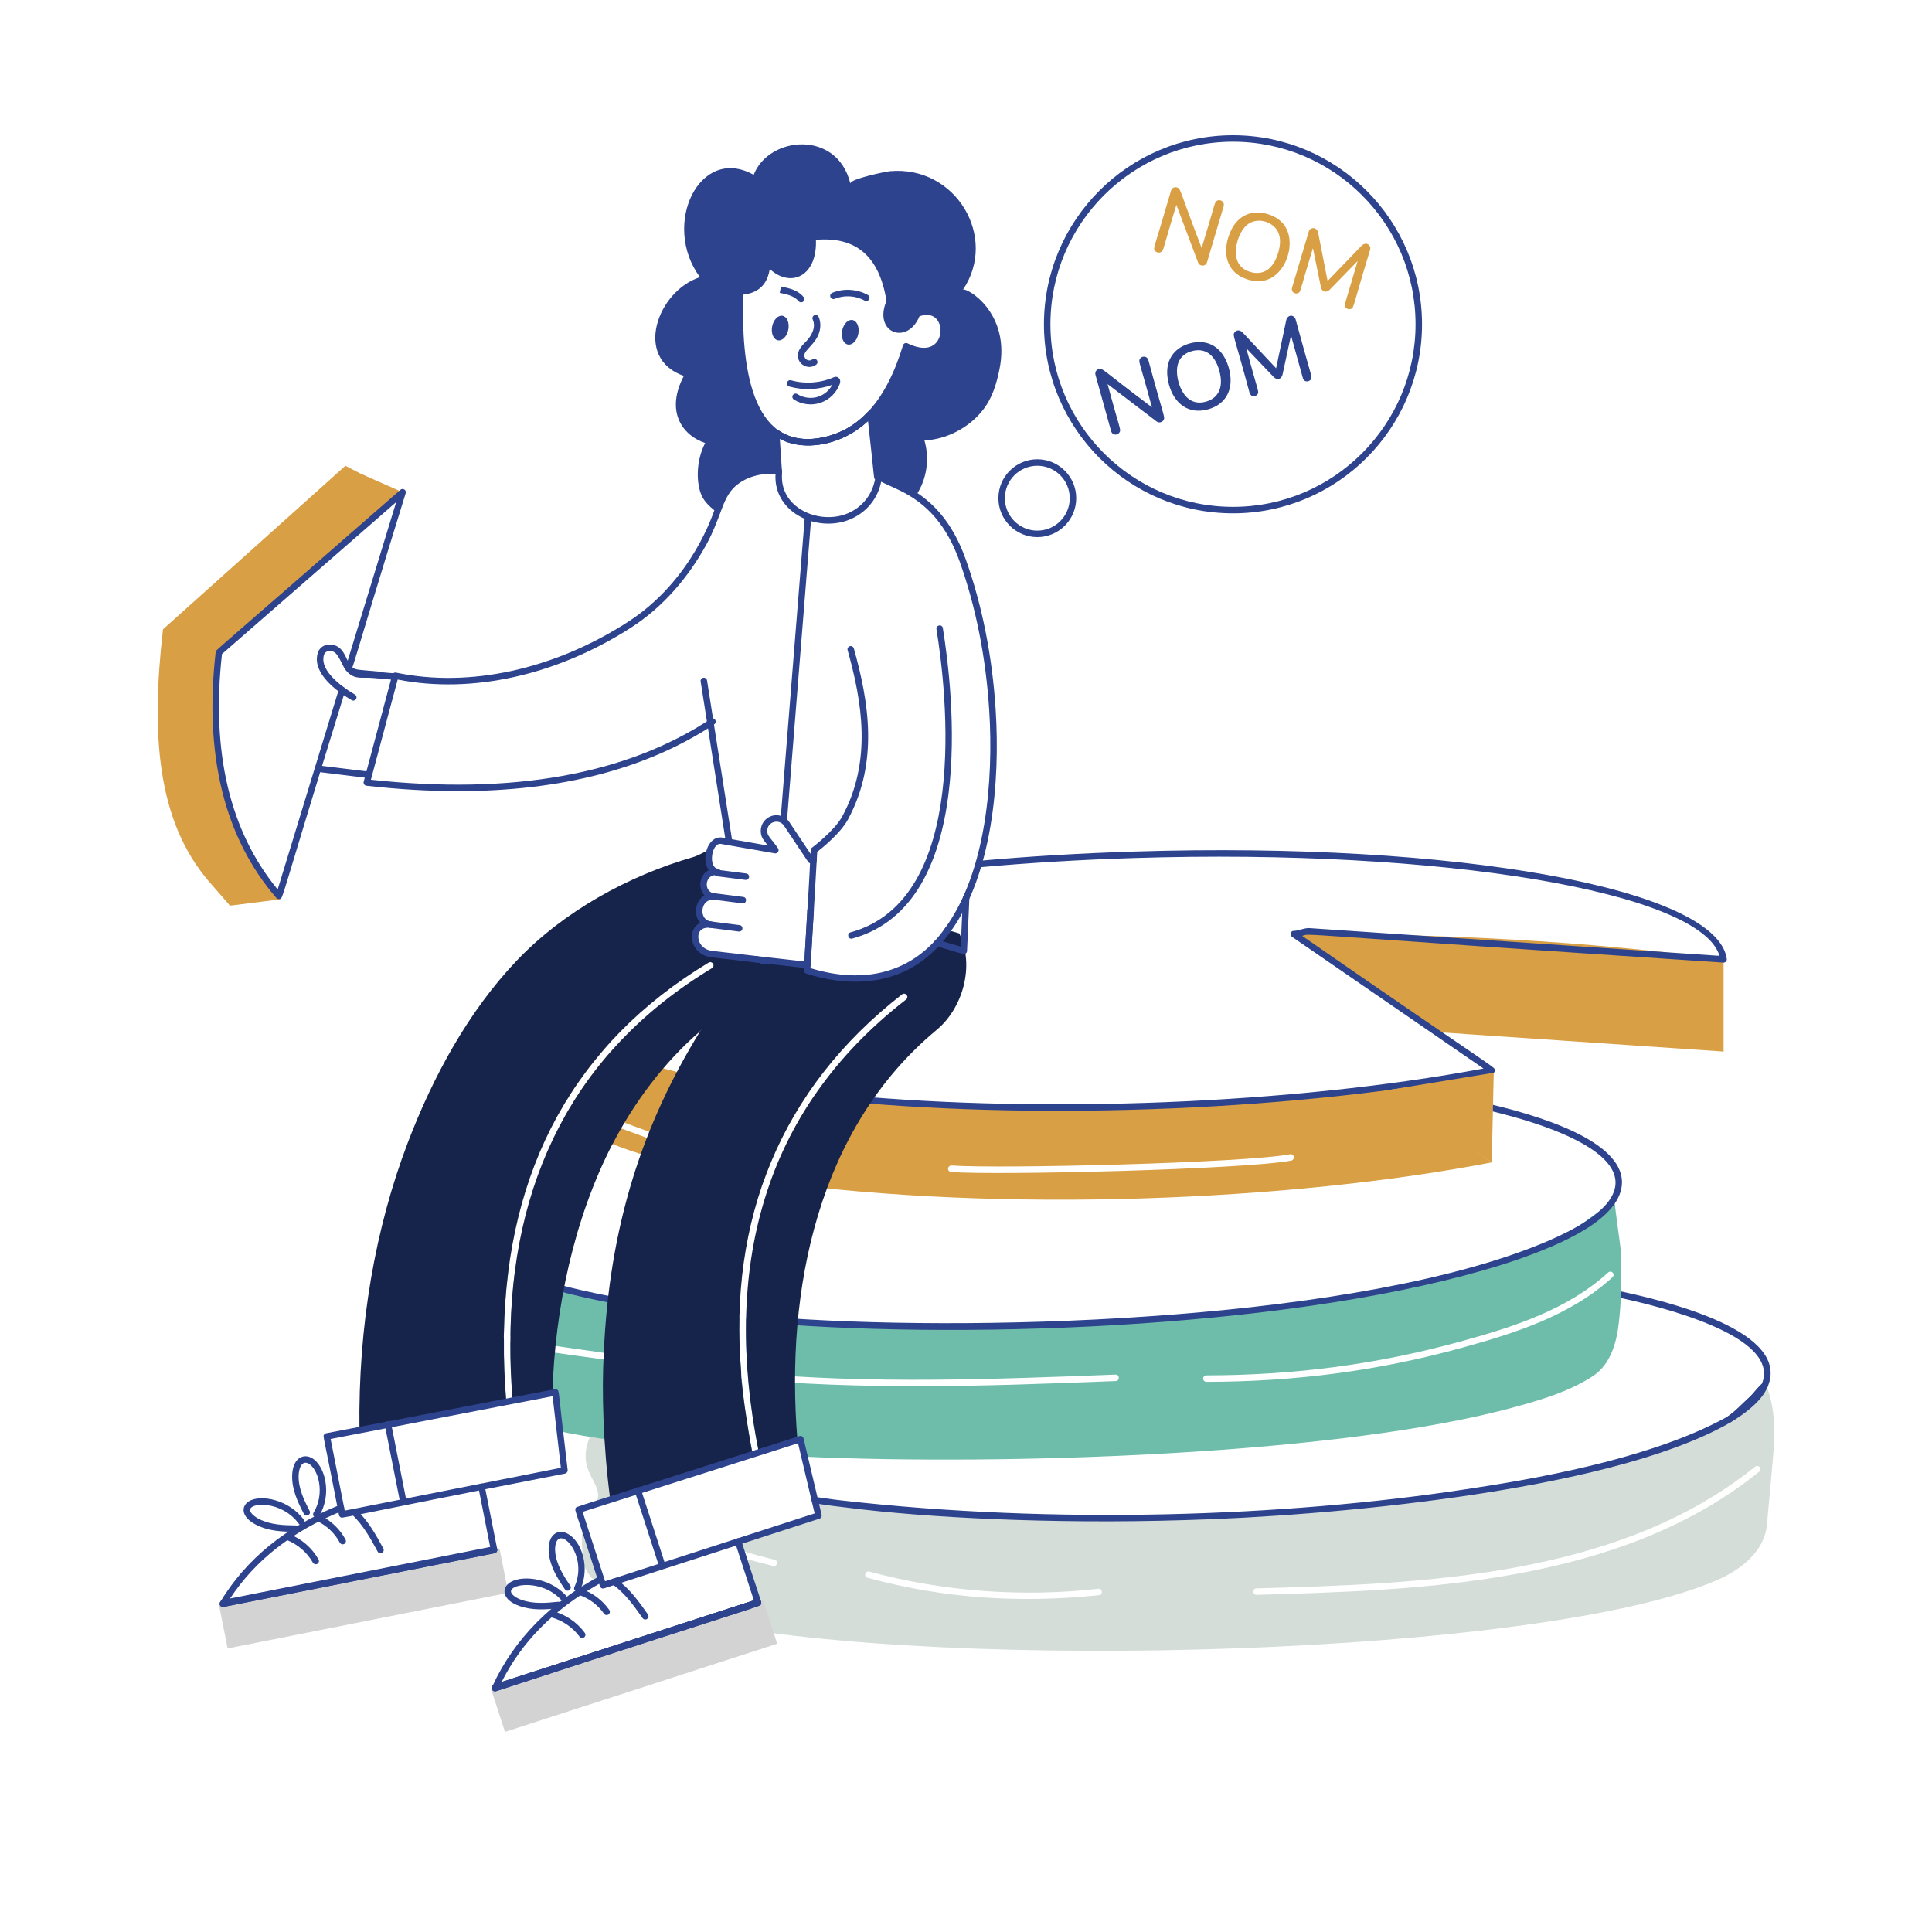 <?xml version="1.0" encoding="UTF-8"?>
<svg id="Layer_1" xmlns="http://www.w3.org/2000/svg" version="1.1" viewBox="0 0 5000 5000">
  <!-- Generator: Adobe Illustrator 29.0.0, SVG Export Plug-In . SVG Version: 2.1.0 Build 186)  -->
  <defs>
    <style>
      .st0 {
        fill: #d4ddd8;
      }

      .st1 {
        fill: #2e438d;
      }

      .st2 {
        fill: #d89f44;
      }

      .st3 {
        fill: #6ebdaa;
      }

      .st4 {
        fill: #16234b;
      }

      .st5 {
        fill: #d3d3d3;
      }
    </style>
  </defs>
  <g id="Thanksgiving_Breakfast">
    <g id="Thanksgiving_Breakfast1" data-name="Thanksgiving_Breakfast">
      <g>
        <path class="st2" d="M722.5,2317.81l-.33,1.34c-133.62-154.33-186.07-363.79-155.67-630.69l475.36-414.56-70.15-31.07-.67,2.34-1.34-.67,2-1.67c-3.4-1.52-43.82-19.56-40.42-18.04l-37.42-19.37-472.02,423.25c-31.4,271.92-15.37,494.73,117.59,651.07l55.79,64.14,129.28-16.37-.67-14.03-1.34,4.34Z"/>
        <polygon class="st2" points="971.55 1242.92 970.88 1245.26 969.55 1244.59 971.55 1242.92"/>
        <path class="st2" d="M4460.57,2721.49v-238.63c-356.9-47.63-728.97-67.1-1112.4-65.47l123.75,74.09,282.43,8.81,706.22,221.2Z"/>
        <path class="st0" d="M1509.87,3946.32c-6.68,28.06-4.01,59.13-.33,88.19.67,24.39,14.7,43.76,32.74,59.46,4.34-2.34,8.69-5.01,13.03-7.35l-45.43-140.3ZM4572.14,3588.22c-.33-1-.67-2-1.34-2.67-1.34-.67-3.01.33-4.34,1.34-.33,0-.33.33-.67.33-12.36,11.02-21.05,24.39-33.41,35.74-19.38,17.37-36.41,37.08-58.46,51.11-491.09,272.68-1807.36,293-2365.1,208.12l9.35,40.09-207.78,67.15,7.68,23.72c28.73,8.35,57.46,16.37,86.52,23.38,4.68,1,7.35,5.68,6.35,10.02-1,4.01-4.34,6.35-8.35,6.35-.67,0-1.34,0-2-.33-25.39-6.35-51.11-13.03-76.16-20.04l37.08,114.58-148.99,48.1c.67.33,1.67.33,2.34.67,641.14,133.15,2181.92,88.89,2628.67-106.56,60.46-26.39,122.26-72.49,129.28-143.31,5.68-58.13,10.36-116.58,15.7-174.71,5.68-61.8,6.35-122.93-16.37-183.06ZM2844.08,4128.38c-205.9,21.05-400.99,8.72-598.62-45.1-4.68-1-7.35-5.68-6.01-10.02,1.34-4.68,5.68-7.35,10.36-6.01,196.98,52.99,400.62,66.24,592.61,44.43,4.34-.67,8.69,2.67,9.02,7.35.67,4.68-2.67,8.69-7.35,9.35ZM4552.77,3808.69c-362.12,292.63-882.57,307-1300.81,318.69h-.33c-4.34,0-8.02-3.67-8.35-8.35,0-4.34,3.67-8.35,8.35-8.35,415.56-11.69,932.68-26.06,1290.79-315.01,3.34-2.67,8.69-2.34,11.69,1.34,2.67,3.67,2.34,9.02-1.34,11.69ZM1567.32,3705.47c-.33-.67-1-1-1.34-1.67-1.96-1.96-6.46-7.35-9.35-11.69-.33-.33-.67-1-.67-1.34-3.01-4.01-5.34-8.02-7.35-12.36-82.51,125.42,18.36,152.57-4.01,207.11,3.34,1.34,6.35,2.34,9.69,3.67,3.47-1.11,247.19-78.72,231.83-73.83-66.79-19.39-172.23-58.15-218.81-109.9Z"/>
        <path class="st1" d="M2193.59,3901.85c-13.8-1.77-24.07-2.77-38.76-4.67-16.04-2.1-31.71-4.31-47.13-6.56-4.58-.67-7.76-4.94-7.09-9.51.69-4.58,4.98-7.6,9.51-7.09,15.35,2.26,30.92,4.47,46.88,6.53,6.63.88,13.34,1.65,20.1,2.44,555,63.13,1148.62,42.2,1614.09-28.47l20.63-3.16c209.35-31.51,480.49-85.99,658.04-184.63,20.56-13.12,37.44-32.53,56.92-50.02,11.94-10.96,19.94-23.57,32.87-35.26,50.8-123.52-260.28-201.23-391.03-227.66-4.55-.92-7.48-5.34-6.56-9.87.92-4.53,5.48-7.53,9.87-6.56,153.7,31.07,465.04,110.4,402.19,252.91-1.88,4.27.41-2.04-19.1,20.64-14.88,17.36-12.15,13.21-34.03,34.33-23.92,23.16-30.54,28.58-52.1,41.37-315.21,175.09-1039.45,237.53-1401.09,247.39-348.83,10.77-676.64-6.74-874.2-32.13Z"/>
        <path class="st1" d="M4469.43,3667c14.63-9.31,26.91-21.21,39.91-33.8,22.15-21.51,18.36-16.12,32.97-33.21,2.88-3.35,15.66-18.37,19.94-20.36,7.18-3.74,15,3.09,11.97,10.48-15.61,37.25-61.47,70.57-95.99,91.18-3.88,2.32-18.04-8.36-8.79-14.27Z"/>
        <path class="st3" d="M4193.99,3230.78c-.67-10.69-17.71-122.26-14.7-124.27-76.9,51.25-111.76,86.98-170.03,112.91-333.13,142.75-955.37,200.96-1325.86,211.12-248.71,7.55-511.13,2.92-752.62-19.38-1,46.1.33,93.2,4.01,141.64,316.23,29.23,634.65,16.95,952.05,4.68,11.6,0,11.22,15.95.67,16.7-175.92,6.8-349.31,13.36-519.12,13.36-130.48,0-303.97-4.92-431.93-18.04,5.01,61.13,14.36,124.27,27.39,189.08,3.36-1.07,114.43-36.25,107.56-34.07l10.69,45.43c507.7,22.86,1389.6-2.69,1846.99-130.95,66.81-18.37,136.96-40.09,195.09-78.84,43.76-29.73,59.46-85.19,65.14-135.29,6.01-50.44,7.35-101.22,6.35-151.66-.33-14.36-1-28.39-1.67-42.43ZM4172.95,3305.61c-108.57,99.21-251.21,144.31-388.17,182.06-214.46,59.46-431.27,88.19-662.76,88.53-4.68,0-8.35-4.01-8.35-8.35,0-4.68,3.68-8.35,8.35-8.35,229.83-.33,445.29-29.06,658.42-87.86,134.96-37.08,275.26-81.51,381.49-178.38,3.34-3.34,8.69-3.01,11.69.33,3.01,3.34,3.01,8.69-.67,12.03ZM1310.1,3626.97c-4.34-54.45-6.68-107.57-6.01-159.01-49.38-21.75-95.34-55.69-142.98-79.51-1.27,7.67-10.82,16.81-16.03,22.72-28.73,35.74-25.05,84.52-19.71,128.61.63,47.62,61.4,84.77,105.23,103.56l79.84-15.37c-.33-.33-.33-.67-.33-1ZM1919.42,3568.17c-48.44-4.68-95.54-10.02-141.97-16.7-4.68-.67-7.68-5.01-7.01-9.35.67-4.68,5.01-7.68,9.35-7.35,45.1,6.35,91.2,11.69,138.3,16.37-4.01-48.44-5.35-95.54-4.34-141.64-174.38-16.65-417.52-50.37-581.92-112.58-6.35,51.78-10.02,105.23-10.69,160.35,36.98,15.85,80.59,21.04,116.58,26.06,3.36.48,139.96,19.95,131.28,18.71,4.68.67,8.02,5.01,7.35,9.35-.67,4.34-4.34,7.35-8.35,7.35h-1.34c-105.4-14.12-190.73-25.42-229.5-37.75-5.68-1.67-11.02-3.68-16.37-6.01-.33,48.44,1.67,98.55,6.01,149.99,3.38-.65,117.64-22.75,110.57-21.38l11.69,100.89c140.17,28.75,343.39,48.82,498.74,58.13-13.36-66.81-23.05-131.62-28.4-194.42ZM1164.46,3183.34c-72.11,113.04-3.34,143.7-1.34,187.74,50.69,23.94,92.7,56.32,140.97,78.5,1-54.79,4.68-107.9,11.36-159.01-79.51-31.74-131.95-68.15-150.99-107.23Z"/>
        <path class="st1" d="M2037.58,3428.14c-4.62-.33-8.09-4.32-7.78-8.95.33-4.62,3.86-8.2,8.95-7.78,527.32,36.63,1492.43,3.65,1967.19-199.71,324.16-139.3,160.48-269.03-184.38-344.93-10.83-2.39-7.24-18.73,3.6-16.37,168.13,36.99,369.24,102.95,372.53,207.07,2.1,99.55-171.34,167.21-265.13,200.57-487,167.31-1328.49,209.48-1894.99,170.09Z"/>
        <path class="st1" d="M1617.49,3378.71c-97.43-17.34-182.01-37.78-251.37-60.76-4.39-1.46-6.78-6.2-5.32-10.59,6.1-18.56,20.99,12.38,259.63,54.85,4.55.8,7.6,5.16,6.78,9.72-.76,4.3-4.81,7.57-9.72,6.78Z"/>
        <path class="st2" d="M3579,2814.55c-463.47,59.56-1018.73,70.23-1470.17,19.38-48.1,69.82-86.52,144.64-114.91,224.15,597.31,81.65,1344.97,50.69,1866.7-49.77-28.95-19.92,104.57,71.95-281.61-193.75ZM3341.82,3003.62c-122.19,23.09-767.65,38.68-880.57,29.4-4.68-.33-8.02-4.34-7.68-9.02.33-4.34,4.68-8.02,9.02-7.68,122.93,9.02,755.96-6.35,875.89-29.06,4.68-1,9.02,2,10.02,6.68.67,4.34-2.34,8.69-6.68,9.69ZM1432.03,2842.94c2.81,11.24,10.68,23.19,17.7,32.4,3.01-5.35,6.35-11.02,9.69-16.37-9.35-5.01-18.37-10.36-27.39-16.04ZM1533.25,2698.63c-67.81,38.75-104.89,80.17-104.89,122.26,12.69,9.02,26.06,17.04,39.75,24.05,28.4-46.43,60.8-90.2,97.21-131.28-11.36-4.68-22.05-10.02-32.07-15.03ZM1581.35,2720.68c-36.75,41.42-69.48,85.52-98.21,132.28,42.3,20.25,89.64,36.49,132.95,52.45,75.41,27.22,132.63,52.95,187.74,50.78,11.65,0,11.31,16.7.67,16.7-66.63,0-97.49-16.84-229.83-64.81-32.4-11.69-66.81-24.72-99.88-41.42-4.34,7.01-8.69,14.7-12.69,22.05,26.73,25.72,68.15,50.11,122.93,72.16h.33c114.13,45.98,269.32,76.52,391.51,94.54,28.06-79.17,65.81-153.66,112.91-223.48-155.39-18.16-363.23-51.9-508.43-111.24ZM3397.94,2451.43l319.02,219.47,743.61,50.44c-19.38-141.3-460.66-247.53-1062.63-269.91Z"/>
        <path class="st1" d="M2195.57,2851.4c-4.62-.43-8-4.52-7.58-9.12.44-4.62,4.7-7.74,9.12-7.58,500.41,46.37,1143.58,23.68,1642.18-69.41l-495.86-341.04c-6.76-4.6-3.51-15.29,4.73-15.29,15.6,0,27.99-9.4,46.67-6.58l1055.23,71.32c-48.65-165.3-718.25-278.18-1515.19-253.09-135.72,4.21-270.11,12.24-399.44,23.85-11.73.3-11.99-15.76-1.51-16.7,129.66-11.64,264.38-19.69,400.43-23.92,835.52-26.42,1509.57,95.68,1534.52,277.84.74,5.35-3.92,10.16-8.87,9.49-1150.39-75.88-1064.36-76.05-1089.41-69.31-.23.07-.46.13-.69.18,520.71,360.76,501.09,338.93,498.9,349.43-.69,3.31-3.31,5.88-6.61,6.51-497.96,95.68-1152.9,120.91-1666.62,73.38Z"/>
        <path class="st1" d="M2491.99,750.09c92.04-136.22-18.42-322.7-189.41-307-10.02,1-101.89,19.71-101.89,31.73-34.07-139.63-211.12-122.93-250.21-22.38-140.3-78.5-239.52,129.28-138.97,264.9-110.24,35.41-173.37,210.12-41.76,255.55-46.77,88.86-7.68,151.99,55.12,173.71-25.25,49.08-22.46,106.79-8.69,136.63,7.01,15.03,20.71,28.06,33.41,38.08,5.33-5.33-.04-8.24,15.37-30.07,8.02-11.69,15.7-23.05,26.06-33.07,26.15-24.41,44.02-28.74,69.15-39.08,11.05-4.42,13.13-8.01,35.08-6.01,7.02.67,13.7,2.34,20.38,5.01l-7.01-98.54c-.33,0-.33-.33-.67-.33-78.17-59.46-98.55-194.75-92.53-364.45,51.45-2.67,69.15-33.07,69.82-78.5,52.45,66.14,125.6,36.41,117.59-63.14,117.59-13.36,181.39,46.43,200.1,166.69-33.74,75.83,44.09,102.55,70.15,32.4,97.21-39.75,96.21,144.65-28.06,83.85-22.05,71.82-51.44,131.95-92.2,175.04l17.7,163.35h3.67c0,1.34-.33,2.67-.67,3.67,9.68,2.42,37.06,11.3,46.77,17.04,11.02,6.35,19.71,16.37,30.73,23.05,13.7,8.35,18.71,7.01,26.39-7.02,22.83-40.36,27.39-88.52,15.03-131.28,63.47-3.01,126.61-39.08,161.01-92.53,17.04-26.72,26.39-58.46,32.74-89.53,31.8-150.22-88-216.18-94.2-207.78Z"/>
        <path class="st1" d="M954.54,2013.76c-.34,0-.69-.02-1.03-.07l-131.41-16.09c-4.6-.56-7.87-4.75-7.3-9.33s4.81-7.86,9.33-7.3l131.41,16.09c4.6.56,7.87,4.75,7.3,9.33-.52,4.26-4.13,7.37-8.3,7.37Z"/>
        <path class="st1" d="M1018.69,1759.15c-24.09-1.29-50.68-5.54-73.5-5.19-7.82.11-15.88.26-24.01-1.57-10.97-2.72-21.2-10.35-28.27-20.95-2.57-3.85-1.52-9.05,2.32-11.62,3.8-2.57,9.04-1.57,11.62,2.32,10.36,15.55,21.52,15.29,38.04,15.06,15.27-.14,19.58.3,45,2.73,11.93,1.15,23.8,2.29,32.98,2.62,2.54.1,4.89,1.33,6.42,3.36s2.03,4.65,1.41,7.1c-1.23,4.78-6.48,8.56-12.02,6.14Z"/>
        <path class="st5" d="M566.3,4151.15l22.79,114.94,726.36-143.91-22.79-114.94c-939.54,186.2-661.43,131.09-714.85,141.67l-11.51,2.24Z"/>
        <path class="st1" d="M576.85,4158.82c-2.7,0-5.29-1.31-6.88-3.58-1.9-2.72-2.01-6.32-.28-9.15,68.24-112.26,169.44-194.45,309.33-251.28,4.29-1.83,9.17.31,10.92,4.6,1.75,4.29-.31,9.18-4.6,10.92-129.53,52.63-224.93,127.37-291,228.11l674.5-133.56-30.76-155.48c-.9-4.53,2.05-8.94,6.6-9.84,4.47-1,8.94,2.06,9.84,6.6l32.39,163.69c.9,4.53-2.05,8.94-6.6,9.84l-701.85,138.98c-.54.11-1.08.16-1.62.16Z"/>
        <path class="st1" d="M576.77,4158.92c-2.59,0-5.06-1.2-6.66-3.31-1.95-2.54-2.26-5.96-.83-8.82.2-.39.93-1.57,1.19-1.93,1.16-2.32,3.16-3.65,5.7-4.16l700.7-138.84c4.45-1.01,8.84,1.95,9.82,6.4,1.26,5.64-2.78,10.67-6.25,11.36l-702.03,139.14c-.56.11-1.1.16-1.64.16Z"/>
        <path class="st1" d="M817.07,4048.31c-2.91,0-5.75-1.52-7.28-4.26-14.91-26.31-39.63-47.68-67.79-58.62-4.32-1.67-6.47-6.53-4.78-10.84,1.65-4.34,6.53-6.51,10.84-4.78,32.18,12.49,59.27,35.91,76.3,65.98,2.29,4.03.87,9.13-3.16,11.41-1.29.75-2.72,1.1-4.13,1.1Z"/>
        <path class="st1" d="M879.45,3992.26c-12.54-23.38-32.54-42.76-56.29-54.61-4.14-2.06-5.81-7.09-3.75-11.25,2.05-4.13,7.07-5.81,11.25-3.75,26.81,13.37,49.39,35.28,63.56,61.68,2.19,4.08.65,9.15-3.42,11.34-4.15,2.21-9.19.61-11.34-3.42Z"/>
        <path class="st1" d="M977.37,4015.46c-17.73-32.67-37.83-69.7-66.75-96.01-3.44-3.11-3.68-8.41-.57-11.84,3.14-3.44,8.43-3.67,11.83-.57,31.04,28.22,51.86,66.57,70.22,100.43,2.21,4.06.7,9.15-3.37,11.36-4.01,2.18-9.12.74-11.36-3.37Z"/>
        <path class="st4" d="M1841.58,2469.13c-55.45-7.35-57.79-83.18-2.34-76.16-45.43-5.68-36.08-78.17,9.35-72.16-42.09-5.68-34.07-69.48,8.02-64.14-22.72-3.01-27.06-35.74-18.37-58.79-17.04,8.02-34.74,17.71-44.76,20.38-167.7,48.44-334.72,140.3-455.98,267.58-125.94,131.95-217.8,302.32-282.28,471.68-83.85,220.48-128.61,472.69-124.94,743.6l380.15-73.16c-.33-.33-.33-.67-.33-1-4.34-54.45-6.68-107.57-6.01-159.01-.33-6.35-.33-12.36,0-18.37,7.77-424.55,182.48-748.9,529.81-958.4,4.01-2.34,9.02-1,11.36,3.01,2.34,3.67,1.34,9.02-2.67,11.36-360.46,217.45-521.79,556.7-521.79,969.42-.33,48.44,1.67,98.55,6.01,149.99l102.89-20.04c6.16-215.71,55.07-450.28,155.33-644.06h.33c54.15-105.72,134.05-213.04,226.82-292.3v-.33c.33,0,.33-.33.33-.33.33,0,.33-.33.33-.33.33,0,.33-.33.33-.33,30.73-26.39,63.47-51.11,98.21-73.82,37.75-24.39,67.15-63.14,83.18-106.56l-153-17.71Z"/>
        <path class="st1" d="M880.86,3926.23c-1.85-1.23-3.13-3.16-3.55-5.34-40.65-210.92-42.17-202.64-38.5-208.09,1.24-1.85,3.18-3.13,5.37-3.55,629.72-120.13,592.53-116.63,598.23-112.38,5.5,4.13,1.39-2.31,26.68,207.51.49,4.34-2.42,8.33-6.71,9.18-606.13,118.68-575.19,116.9-581.52,112.65ZM855.62,3724.12l36.5,185.3,559.42-110.77-21.46-185.27-574.46,110.74Z"/>
        <path class="st1" d="M1034.43,3882.37l-38.58-194.7c-.9-4.55,2.05-8.95,6.58-9.85,4.53-.9,8.97,2.05,9.85,6.58l38.58,194.7c.9,4.55-2.05,8.95-6.58,9.85-4.47.92-8.95-2.01-9.85-6.58Z"/>
        <path class="st1" d="M814.33,3926.29c-3.96-2.41-5.21-7.56-2.8-11.51,30.46-50.05,12.11-113.42-13.03-127.04-17.21-9.18-25.16,11.77-25.65,31.27-.81,32.65,13.73,62.73,28.35,90.95,5.13,9.83-9.79,17.6-14.86,7.73-16.08-30.94-31.15-62.91-30.25-99.1,1.11-44.43,28.2-57.6,50.4-45.57,34.46,18.6,54.22,93.34,19.35,150.48-2.4,3.97-7.59,5.21-11.51,2.8Z"/>
        <path class="st1" d="M765.34,3964.53c-34.86-.98-67.58-1.11-101.36-17.84-41.18-20.51-40.01-48.57-20.31-61.14,29.98-19.02,104.69-4.94,143.2,48.11,2.72,3.75,1.9,8.99-1.85,11.7-3.73,2.7-8.97,1.92-11.7-1.85-44.29-61-129.87-56.05-126.01-34.24,1.23,6.84,10.92,15.85,24.14,22.39,29.18,14.52,62.21,15.82,93.98,16.11,4.62.05,8.35,3.83,8.3,8.46-.05,4.6-3.78,8.3-8.38,8.3Z"/>
        <path class="st5" d="M1270.73,4370.65l36.12,111.47,704.45-228.16-36.12-111.47c-5.31,1.72-751.51,243.42-704.45,228.16Z"/>
        <path class="st1" d="M1274.42,4363.73c57.32-124.7,154.98-219.16,276.92-284.48,4.06-2.16,9.17-.65,11.34,3.42,2.19,4.08.67,9.15-3.42,11.34-4.27,2.3-8.66,4.99-13.01,7.35-114.73,65.56-196.15,148.11-248.19,251.86l652.89-211.54-48.52-149.68c-1.42-4.4.98-9.13,5.39-10.56,4.53-1.42,9.13,1,10.56,5.39,52.26,164.13,53.59,158.23,50.6,164.07-3.01,5.88,40.44-11.51-684.35,224.31-6.87,2.25-13.27-4.8-10.2-11.47Z"/>
        <path class="st1" d="M1276.11,4361.31c3.37-3.37-24.86,7.44,682.83-222.18,7.55-2.47,13.42,5.91,10.21,12.26-3.85,7.57,41.31-11.82-685.53,225.49-8.08,2.64-15.61-7.47-7.51-15.57Z"/>
        <path class="st1" d="M1276.11,4361.31c3.37-3.37-24.86,7.44,682.83-222.18,7.55-2.47,13.42,5.91,10.21,12.26-3.85,7.57,41.31-11.82-685.53,225.49-8.08,2.64-15.61-7.47-7.51-15.57Z"/>
        <path class="st1" d="M1499.94,4235.72c-17.86-24.37-44.9-42.69-74.17-50.25-10.68-2.77-6.64-18.96,4.19-16.24,33.44,8.64,63.1,28.74,83.5,56.57,2.73,3.73,1.93,8.99-1.8,11.72-3.78,2.75-9.02,1.9-11.72-1.8Z"/>
        <path class="st1" d="M1563.06,4176.12c-15.21-21.75-37.32-38.66-62.29-47.63-4.35-1.57-6.61-6.37-5.06-10.72,1.57-4.37,6.4-6.56,10.72-5.06,28.19,10.13,53.18,29.24,70.37,53.79,2.65,3.8,1.72,9.02-2.06,11.69-3.86,2.66-9.04,1.69-11.69-2.06Z"/>
        <path class="st1" d="M1663,4187.63c-23.42-33.61-47-65.58-77.82-87.49-3.76-2.68-4.65-7.91-1.96-11.69,2.68-3.75,7.96-4.6,11.69-1.96,33.02,23.47,57.55,56.7,81.85,91.55,2.65,3.8,1.72,9.02-2.08,11.67-3.79,2.64-9.04,1.72-11.67-2.08Z"/>
        <path class="st4" d="M2482.63,2415.69l-30.07-8.69c-86.82,122.74-220.07,150.84-363.79,104.56l.67-14.03c-3.42-.39-139.22-15.67-130.62-14.7-13.03,13.36-25.39,27.39-37.75,41.42-38.75,44.43-74.83,92.2-107.9,142.97,0,0,0,.33-.33.33,0,0,0,.33-.33.33,0,0,0,.33-.33.33v.33c-148.73,240.79-235.57,504.22-249.54,832.46-5.84,99.23-1.44,243.63,16.7,380.15,37.72-12.03-136.63,43.56,368.8-117.59-1.72-1.72-30.07-165.2-30.07-212.46-32.54-393.16,99.98-731.54,416.56-977.78,8.64-6.28,19.06,6.25,10.36,13.36-374.32,290.27-476.01,700.05-381.15,1171.86l99.88-31.74c-32.1-393.22,55.2-808.25,360.11-1061.29,67.23-55.75,99.7-164.79,58.79-249.87Z"/>
        <path class="st1" d="M1552.69,4105.31l-5.34-16.03c-59.75-187.34-60.63-180.1-57.62-185.87,2.9-5.71-33.08,8.91,579.24-186.92,4.65-1.45,9.51,1.45,10.59,6.11l46.78,197.77c.98,4.24-1.44,8.53-5.6,9.87l-557.52,180.39c-4.43,1.42-9.09-.99-10.54-5.32ZM1507.75,3912.69l58.21,179.42,542.3-175.45-42.95-181.52-557.55,177.54Z"/>
        <path class="st1" d="M1704.08,4048.78l-61.17-188.82c-1.42-4.4.98-9.13,5.39-10.56,4.45-1.42,9.15,1,10.56,5.39l61.17,188.82c1.42,4.4-.98,9.13-5.39,10.56-4.5,1.44-9.16-1.07-10.56-5.39Z"/>
        <path class="st1" d="M1486.54,4107.12c32.41-70.84-21.13-140.76-42-123.33-6.02,5.04-9.04,17.91-7.64,32.77,3.03,32.51,20.89,60.55,38.84,86.99,2.59,3.83,1.6,9.05-2.23,11.65-3.86,2.59-9.05,1.57-11.65-2.23-19.56-28.84-38.31-58.75-41.66-94.88-.93-9.97-1.46-34.56,13.59-47.16,26.98-22.63,74,15.57,78.93,79.62,1.72,21.84-2.18,44.39-10.95,63.53-4.59,10.03-19.86,3.13-15.22-6.97Z"/>
        <path class="st1" d="M1343.76,4156.13c-43.45-15.54-45.37-43.6-27.37-58.32,27.16-22.16,103.08-17.57,147.86,30.97,7.52,8.14-4.79,19.54-12.31,11.36-50.07-54.27-135.75-41.14-129.15-19.2,2.01,6.63,12.72,14.44,26.6,19.41,30.81,10.97,63.48,8.36,95.22,4.96,11.34-.87,12.57,15.51,1.8,16.66-34.27,3.68-68.76,6.26-102.65-5.84Z"/>
        <path class="st1" d="M1185.52,2047.44c-75.53,0-154.57-4.63-237.13-13.93-2.42-.28-4.62-1.59-5.99-3.6-1.37-2.03-1.8-4.53-1.18-6.89l73.83-276.26c1.15-4.29,5.35-6.99,9.82-6.04,190.16,39.78,408.82-8.02,600.05-131.13,168.26-108.45,221.66-285.35,223.69-288.7,8.61-23.23,17.52-47.24,34.82-66.61,33.09-35.99,86.08-49.51,133.26-43.48,4.6.59,7.84,4.8,7.25,9.38-.59,4.62-4.85,7.91-9.38,7.25-41.68-5.46-89.61,6.44-118.71,38.09-15.11,16.93-23.46,39.43-31.53,61.19-9.81,25.39-19.23,51.14-34.75,79.78-46.37,85.54-112.12,163.42-195.58,217.17-192.29,123.83-412.15,172.91-604.78,135.03l-69.27,259.24c365.57,39.68,661.37-13.28,879.37-157.42,3.81-2.62,9.07-1.49,11.61,2.37,2.55,3.85,1.49,9.05-2.37,11.61-173.99,115.08-396.35,172.96-663.02,172.96Z"/>
        <path class="st1" d="M2007.28,1224.05l-.03-5.96-6.99-97.95c-.5-7.13,7.61-11.59,13.34-7.33,27.7,20.49,65.72,27.94,107.19,20.85,49.57-8.41,90.73-30.74,125.9-68.28,4.85-5.13,13.66-2.37,14.45,4.83l17.01,156.87c5.09,2.72,5.11,8.26,3.36,13.68-7.53,48.94-40.81,89.13-88.67,106.15-86.74,30.3-193.93-25.7-185.55-122.87ZM2018.16,1135.56l5.84,89.21c-7.45,87.3,90.16,131.81,163.23,106.35,40.81-14.52,69.52-48.27,77.39-90.69-3.93-3.83-.82,3.33-18.28-151.04-72.94,68.06-170.91,77.46-228.19,46.16Z"/>
        <path class="st1" d="M2003.63,1126.3c-3.73-2.75-4.52-8-1.77-11.72,2.78-3.73,8.05-4.49,11.72-1.77,27.7,20.48,65.8,27.99,107.2,20.87,49.55-8.41,90.73-30.74,125.9-68.29,3.18-3.4,8.48-3.54,11.85-.39,3.37,3.18,3.55,8.48.39,11.85-81.1,86.55-196.27,93.09-255.3,49.45Z"/>
        <path class="st1" d="M1967.43,2490.97l-1.34-3.34c-1.74-4.29.36-9.18,4.65-10.9,4.29-1.72,9.17.34,10.9,4.65l1.34,3.34c1.74,4.29-.36,9.18-4.65,10.9-4.37,1.73-9.2-.4-10.9-4.65Z"/>
        <path class="st1" d="M1878.73,2180.8l-65.48-417.22c-.72-4.57,2.41-8.87,6.97-9.59,4.49-.72,8.86,2.41,9.59,6.97l65.48,417.25c.72,4.57-2.41,8.86-6.99,9.58-4.72.7-8.87-2.53-9.58-6.99Z"/>
        <path class="st1" d="M2491.99,2468.84l-68.82-20.05c-4.45-1.31-7.01-5.96-5.71-10.39s5.83-6.99,10.39-5.71l58.57,17.07,5.53-126.63c.21-4.63,3.85-8.41,8.74-8.02,4.63.21,8.22,4.12,8.02,8.74l-6.01,137.31c-.11,2.57-1.41,4.96-3.5,6.45-2.02,1.45-4.59,1.97-7.22,1.24Z"/>
        <path class="st1" d="M2028.75,2126.57c-.23,0-.46-.02-.69-.03-4.62-.36-8.05-4.4-7.68-9.02l62.12-775.81c.38-4.62,4.45-8,9.02-7.68,4.62.36,8.05,4.4,7.68,9.02l-62.12,775.81c-.34,4.39-4.01,7.71-8.33,7.71Z"/>
        <path class="st1" d="M2002.92,1125.94c-72.47-55.13-102.93-173.15-95.89-371.47.16-4.34,3.6-7.86,7.94-8.07,42.12-2.19,61.19-23.85,61.88-70.26.11-7.83,10.05-11.25,14.95-5.07,47.1,59.35,110.02,34.23,102.67-57.26-.38-4.5,2.91-8.5,7.4-9,119-13.44,189.31,44.95,209.33,173.73.25,1.6.03,3.22-.62,4.7-29.16,65.46,32.7,85.12,54.64,26.08.82-2.19,2.52-3.96,4.68-4.85,41.3-16.89,62.35,4.04,69.47,13.82,16.43,22.51,15.14,57.03-2.95,78.61-8.99,10.75-34.88,32.28-86.23,10.75-46.31,145.31-120.49,224.68-226.6,242.56-41.98,7.06-86.43,1.41-120.66-24.26ZM1923.55,762.51c-5.59,179.7,19.32,401.17,197.25,371.16,101.42-17.09,172.14-95.6,216.19-240.02,1.54-5.04,7.25-7.37,11.7-5.09,33.3,16.3,59.9,15.42,74.89-2.44,23.19-27.68,8.18-86.27-44.07-67.39-31.37,75.67-120.35,43.29-85.27-39.99-18.61-115.35-78.52-167.16-182.6-158.06,3.56,95.6-65.92,125.13-119.58,75.38-5.93,39.74-28.91,62.04-68.52,66.46Z"/>
        <path class="st1" d="M2237.87,778.06c-23.24-13.13-52.99-14.93-77.7-4.7-4.19,1.74-9.17-.25-10.95-4.53-1.77-4.27.25-9.17,4.53-10.95,29.3-12.18,64.71-10.02,92.37,5.58,9.63,5.44,1.39,20.02-8.25,14.6Z"/>
        <path class="st1" d="M2066.81,779.46c-11.52-13.96-31.38-17.95-48.86-21.53l3.24-16.45c21.54,4.42,43.74,9.4,58.55,27.3,2.95,3.57,2.44,8.84-1.13,11.8-3.47,2.89-8.79,2.51-11.8-1.13Z"/>
        <path class="st1" d="M2064.93,918.54c.8-15.66,13.9-27.26,21.18-34.75,14.93-15.68,26.09-37.14,17.22-56.8-1.92-4.21-.05-9.18,4.17-11.08,4.17-1.9,9.2-.05,11.08,4.17,5.55,12.24,5.94,27.47,1.1,41.76-10.09,29.69-37.26,43.22-38.03,57.57-.52,10.8,11.96,17.36,20.58,10.87,3.65-2.77,8.97-2.06,11.74,1.62,2.8,3.68,2.06,8.95-1.62,11.74-20.02,15.14-48.69-.13-47.42-25.09Z"/>
        <ellipse class="st1" cx="2019.23" cy="849.03" rx="32.28" ry="21.32" transform="translate(806.58 2673.2) rotate(-79.19)"/>
        <ellipse class="st1" cx="2200.35" cy="859.98" rx="32.28" ry="21.32" transform="translate(942.98 2860.01) rotate(-79.19)"/>
        <path class="st1" d="M2054.5,1034.02c-3.91-2.49-5.06-7.68-2.57-11.57,2.52-3.91,7.73-4.99,11.57-2.57,15.93,10.2,36.95,12.67,54.82,6.53,14.99-5.14,28.02-16.43,35.57-30.46-35.82,12.95-74.76,14.52-111.18,4.4-4.45-1.23-7.07-5.84-5.83-10.31,1.23-4.47,5.83-7.15,10.31-5.83,36.37,10.08,75.5,7.37,110.15-7.66,1.46-.61,5.04-2.21,9.17-.95,2.18.67,5.58,3.52,6.61,5.53,2.44,4.8,1,10.08.26,12.13-8.17,22.85-26.71,41.15-49.63,48.99-22.64,7.78-48.59,4.93-69.26-8.23Z"/>
        <path class="st1" d="M1958.86,2491.21c-.33,0-.65-.02-.98-.05l-117.25-13.7c-55.07-7.31-65.23-71.58-28.47-89.13-18.57-20.47-12.9-57.49,10.98-71.09-18.05-19.04-12.73-53.48,11.07-65.31-20.57-28.44-3.11-88.9,33.8-84.42l119.04,20.79-10.17-13.42c-15.17-19.86-8.55-51.21,16.78-61.89,18.04-7.56,38.75-1.29,49.35,14.81l60.5,90.6,3.27.65c4.53.9,7.48,5.3,6.58,9.85-.9,4.53-5.35,7.5-9.85,6.58l-6.68-1.33c-2.18-.43-4.09-1.72-5.34-3.57l-62.47-93.55c-12.58-19.14-43.44-10.49-43.44,13.39,0,13.58,8.6,17.54,27.7,44.72,4.69,6.16-.88,14.69-8.12,13.31l-139.63-24.39c-24.43-3.01-32.95,61.03-7.82,64.28,10.81,1.47,9.02,17.83-2.16,16.63-31.02-3.99-37.08,43.29-5.84,47.52,4.58.61,7.81,4.83,7.19,9.41-.61,4.6-4.96,7.76-9.4,7.2-12.2-1.59-19.36,4.04-23.21,9.05-6.63,8.69-8.33,21.79-4.11,31.87,2.44,5.81,7.91,13.08,20.12,14.6h0c4.6.57,7.84,4.76,7.27,9.36-.59,4.6-4.94,7.76-9.36,7.27h-.07c-17.27-2.19-28.86,5.09-30.71,19.46-1.87,14.45,7.82,36.44,35.26,40.07l117.12,13.68c4.6.54,7.89,4.71,7.37,9.3-.51,4.27-4.13,7.42-8.32,7.42Z"/>
        <path class="st1" d="M1911.99,2410.83l-73.86-9.48c-4.6-.59-7.84-4.8-7.25-9.38.59-4.62,4.88-7.81,9.38-7.25l73.86,9.48c4.6.59,7.84,4.8,7.25,9.38-.59,4.67-4.91,7.86-9.38,7.25Z"/>
        <path class="st1" d="M1921.35,2337.87l-73.86-9.48c-4.6-.59-7.84-4.8-7.25-9.38.59-4.62,4.93-7.89,9.38-7.25l73.86,9.48c11.07,1.42,8.79,18.12-2.13,16.63Z"/>
        <path class="st1" d="M1929.15,2277.19l-73.86-9.48c-4.6-.59-7.84-4.8-7.25-9.38.59-4.62,4.91-7.99,9.38-7.25l73.86,9.48c4.6.59,7.84,4.8,7.25,9.38-.59,4.67-4.91,7.86-9.38,7.25Z"/>
        <path class="st1" d="M2086.21,2519.53c-3.6-1.16-5.97-4.58-5.79-8.36.2-3.44,9.6-165.13,9.02-155.1.69-11.56,17.38-9.76,16.73.98l-8.71,148.45c138.64,42.64,265.43,13.79,348.27-103.36,2.7-3.77,7.94-4.67,11.69-2,3.78,2.67,4.67,7.91,2,11.69-20.63,29.17-44.85,54.2-71.99,74.38-87.07,64.44-198.08,66.53-301.21,33.31Z"/>
        <path class="st1" d="M2447.63,2413.76c-3.73-2.72-4.55-7.97-1.82-11.7,106.03-145.14,125.75-382.56,114.31-563.09-8.74-138.03-34.54-267.98-76.69-386.22-32.9-91.59-83.53-150.56-159.31-185.61-15.35-7.02-31.09-14.39-46.8-21.74-4.19-1.96-6.01-6.96-4.04-11.15,1.95-4.19,6.97-6.01,11.15-4.04,15.68,7.35,31.35,14.68,46.7,21.69,80.14,37.08,133.54,99.1,168.08,195.2,42.69,119.72,68.8,251.22,77.64,390.82,11.68,184.18-8.7,425.11-117.51,574.02-2.73,3.74-7.98,4.56-11.7,1.82Z"/>
        <path class="st1" d="M2089.45,2505.91c-4.61-.52-140.2-15.72-131.54-14.75-10.94-1.25-9.26-17.84,1.87-16.66l121.84,13.72,7.82-132.15c.69-11.56,17.38-9.76,16.73.98-9.51,144.7-6.11,142.48-11.31,146.9-1.52,1.28-3.44,1.96-5.4,1.96Z"/>
        <path class="st1" d="M2097.8,2364.94c-.15,0-.31,0-.47-.02-4.62-.26-8.15-4.22-7.89-8.84,10.4-161.19,6.44-158.18,12.38-162.6.57-.43,57.59-43.13,77.82-80.44,78.15-144.05,50.92-298.4,14-430.36-1.24-4.45,1.36-9.09,5.81-10.33,4.42-1.28,9.07,1.38,10.33,5.81,37.83,135.21,65.59,293.57-15.4,442.87-19.36,35.72-66.67,73.68-79.41,83.52l-8.79,152.48c-.25,4.45-3.94,7.91-8.36,7.91Z"/>
        <path class="st1" d="M2201.28,2412.87c310.71-85.02,248.67-622.06,222.25-784.64-1.79-10.88,14.75-13.76,16.53-2.68,26.99,166.07,89.85,714.78-234.36,803.5-10.77,2.87-15.06-13.25-4.42-16.17Z"/>
        <polygon class="st2" points="3860.6 3008.45 3865.77 2776.22 3581.35 2822.9 3860.6 3008.45"/>
        <polygon class="st2" points="971.55 1242.92 970.88 1245.26 969.55 1244.59 971.55 1242.92"/>
        <path class="st1" d="M715.84,2324.62c-135.01-155.93-188.05-370.29-157.67-637.12.73-6.19-28.09,22.69,478.18-419.94,6.33-5.52,15.86.69,13.57,8.63l-.67,2.34c-147.63,477-135.75,457.14-144.84,459.17-15.94,3.81-23-43.02-41.25-50.91-9.96-4.38-22.07-2.21-25,8.81-8.54,30.91,23.56,62.35,51.99,83.32,2.86,2.11,4.08,5.79,3.04,9.18-171.38,554.84-159.99,536.62-169.14,538.58-.82.16-6.22.26-8.22-2.06ZM574.47,1692.62c-28.32,253.84,20.17,458.72,144.13,609.3l156.85-513.08c-43.44-33.38-61.91-67.05-53.48-97.61,5.57-20.97,28.49-28.42,47.9-19.79,16.27,7.01,22.56,23.54,29.94,38.42l125.52-410.44-450.86,393.21Z"/>
        <path class="st1" d="M909.95,1811.89c-9.41-5.65-19.53-11.92-29.76-19.5-3.72-2.75-4.5-8-1.74-11.72,2.75-3.7,8.02-4.49,11.72-1.74,9.66,7.15,19.35,13.16,28.38,18.58,3.98,2.37,5.27,7.53,2.88,11.49-2.41,4.02-7.62,5.24-11.49,2.88Z"/>
        <path class="st1" d="M983.41,1754.96c-.21,0-.41,0-.61-.02-59.81-4.31-70.14-5.86-81.45-14.83l-4.75-4.68c-3.26-3.29-3.22-8.61.07-11.85,3.29-3.27,8.59-3.21,11.85.07l3.99,4.01c6.47,5.04,16.58,5.86,27.32,6.74,15.91,1.49,30.18,2.83,44.15,3.81,4.62.33,8.1,4.34,7.78,8.95-.31,4.42-3.99,7.79-8.35,7.79Z"/>
        <path class="st1" d="M2684.54,1390.02c-55.54,0-100.72-45.18-100.72-100.72s45.18-100.72,100.72-100.72,100.72,45.18,100.72,100.72-45.18,100.72-100.72,100.72ZM2684.54,1205.34c-46.29,0-83.96,37.67-83.96,83.96s37.67,83.96,83.96,83.96,83.96-37.67,83.96-83.96-37.67-83.96-83.96-83.96Z"/>
        <path class="st1" d="M3190.97,1328.47c-269.77,0-489.24-219.48-489.24-489.24s219.48-489.23,489.24-489.23,489.23,219.46,489.23,489.23-219.46,489.24-489.23,489.24ZM3190.97,366.76c-260.53,0-472.48,211.95-472.48,472.47s211.95,472.48,472.48,472.48,472.47-211.95,472.47-472.48-211.95-472.47-472.47-472.47Z"/>
        <g>
          <path class="st1" d="M2972.11,932.58c39.84,147.49,43.64,146.27,39.32,154.28-3.23,5.95-12.29,8.67-18.33,3.72l-126.68-96.51c32.04,119.31,35.07,116.86,31.15,124.44-4,7.65-18.38,10.27-22.23-3.34l-40.15-144.51c-2.08-7.58,1.74-13.73,8.41-15.62,10.67-2.94,4.24-1.02,137.52,98.87-31.52-117.23-35.14-117.01-31.33-124.67,4.06-8.16,18.72-9.57,22.33,3.34Z"/>
          <path class="st1" d="M3025.35,995.73c-8.42-30.24-6.71-62.4,15.31-85.12,19.83-20.6,55.76-30.11,82.52-22.93,13.59,3.6,25.26,11,35.06,22.11,19.65,22.28,30.51,61.23,25.18,90.55-5.15,28.16-24.09,49.86-57.08,59.06-49.71,13.77-87.21-14.01-100.98-63.68ZM3155.56,959.3c-12.87-46.28-41-58.91-71.09-50.52-16.57,4.6-27.89,13.78-33.98,27.63-12.32,27.91,1.95,79.14,26.91,96.81,12.38,8.81,26.85,10.92,43.41,6.32,29.68-8.26,47.61-33.87,34.75-80.24Z"/>
          <path class="st1" d="M3353.06,826.71c40.47,149.36,43.53,147.48,39.78,154.54-3.67,6.78-17.48,9.95-21.18-3.29l-30.55-109.97-21.84,101.08c-2.99,12.93-14.18,15.83-23.18,6.43l-70.85-74.3c30.66,113.85,33.31,111.51,29.84,118.33-2.52,4.91-10.73,7.63-15.99,4.29-2.57-1.54-4.34-4.08-5.3-7.55-41.09-152.1-43.67-147.3-39.52-155,3.56-6.43,13.15-9.66,21.77-.57l86.53,92.37,26.03-123.65c3.57-16.5,20.91-15.41,24.46-2.72Z"/>
        </g>
        <g>
          <path class="st2" d="M3166.68,534.29l-42.72,143.75c-1.06,3.6-3.06,6.22-5.93,7.86-2.86,1.6-6.02,1.9-9.46.88-4.06-1.21-6.73-3.7-7.99-7.5l-56.08-149.06c-36.23,118.03-32.34,117.61-39.71,122.02-5.77,3.34-13.91.74-16.63-4.85-3.66-7.24-1.78-1.5,42.33-153.59,2.22-7.5,8.74-10.72,15.39-8.72,10.6,3.16,4.12,1.36,64,156.77,35.86-116.99,32.48-117.82,39.68-122.25,2.7-1.67,5.79-2.01,9.23-.97,7.07,2.07,9.98,8.57,7.89,15.65Z"/>
          <path class="st2" d="M3178.22,616.07c9.07-30.53,27.68-56.45,58.19-63.99,27.76-6.89,63.06,3.97,82.11,24.39,40.64,43.64,12.13,134.74-44.26,149.03-13.68,3.45-28.42,2.83-44.26-1.88-49.16-14.57-66.51-57.93-51.78-107.55ZM3307.93,654.34c6.2-20.85,6.35-38.25.51-52.19-11.49-27.67-51.68-40.45-77.36-23-25.24,17.09-40.43,67.99-28.61,96.35,5.79,14.01,16.96,23.46,33.39,28.34,29.76,8.84,58.43-3.55,72.07-49.5Z"/>
          <path class="st2" d="M3545.73,646.89c-44.67,146.73-41.29,147.98-48.39,152.05-6.93,3.88-20.12-.93-16.21-14.03l32.49-109.4-72.17,74.05c-9.11,9.14-20.27,6.22-23.05-6.84l-20.56-100.61c-34.53,112.82-30.98,112.18-37.58,116.11-7.32,4.36-19.98-1.81-16.3-14.06l42.92-144.48c1.06-3.6,3.04-6.19,5.93-7.82,2.86-1.62,6.02-1.93,9.49-.9,4.85,1.46,7.92,5.42,9.23,11.97l24.29,124.24,87.67-90.98c11.78-12.07,25.98-1.99,22.23,10.69Z"/>
        </g>
      </g>
    </g>
  </g>
</svg>